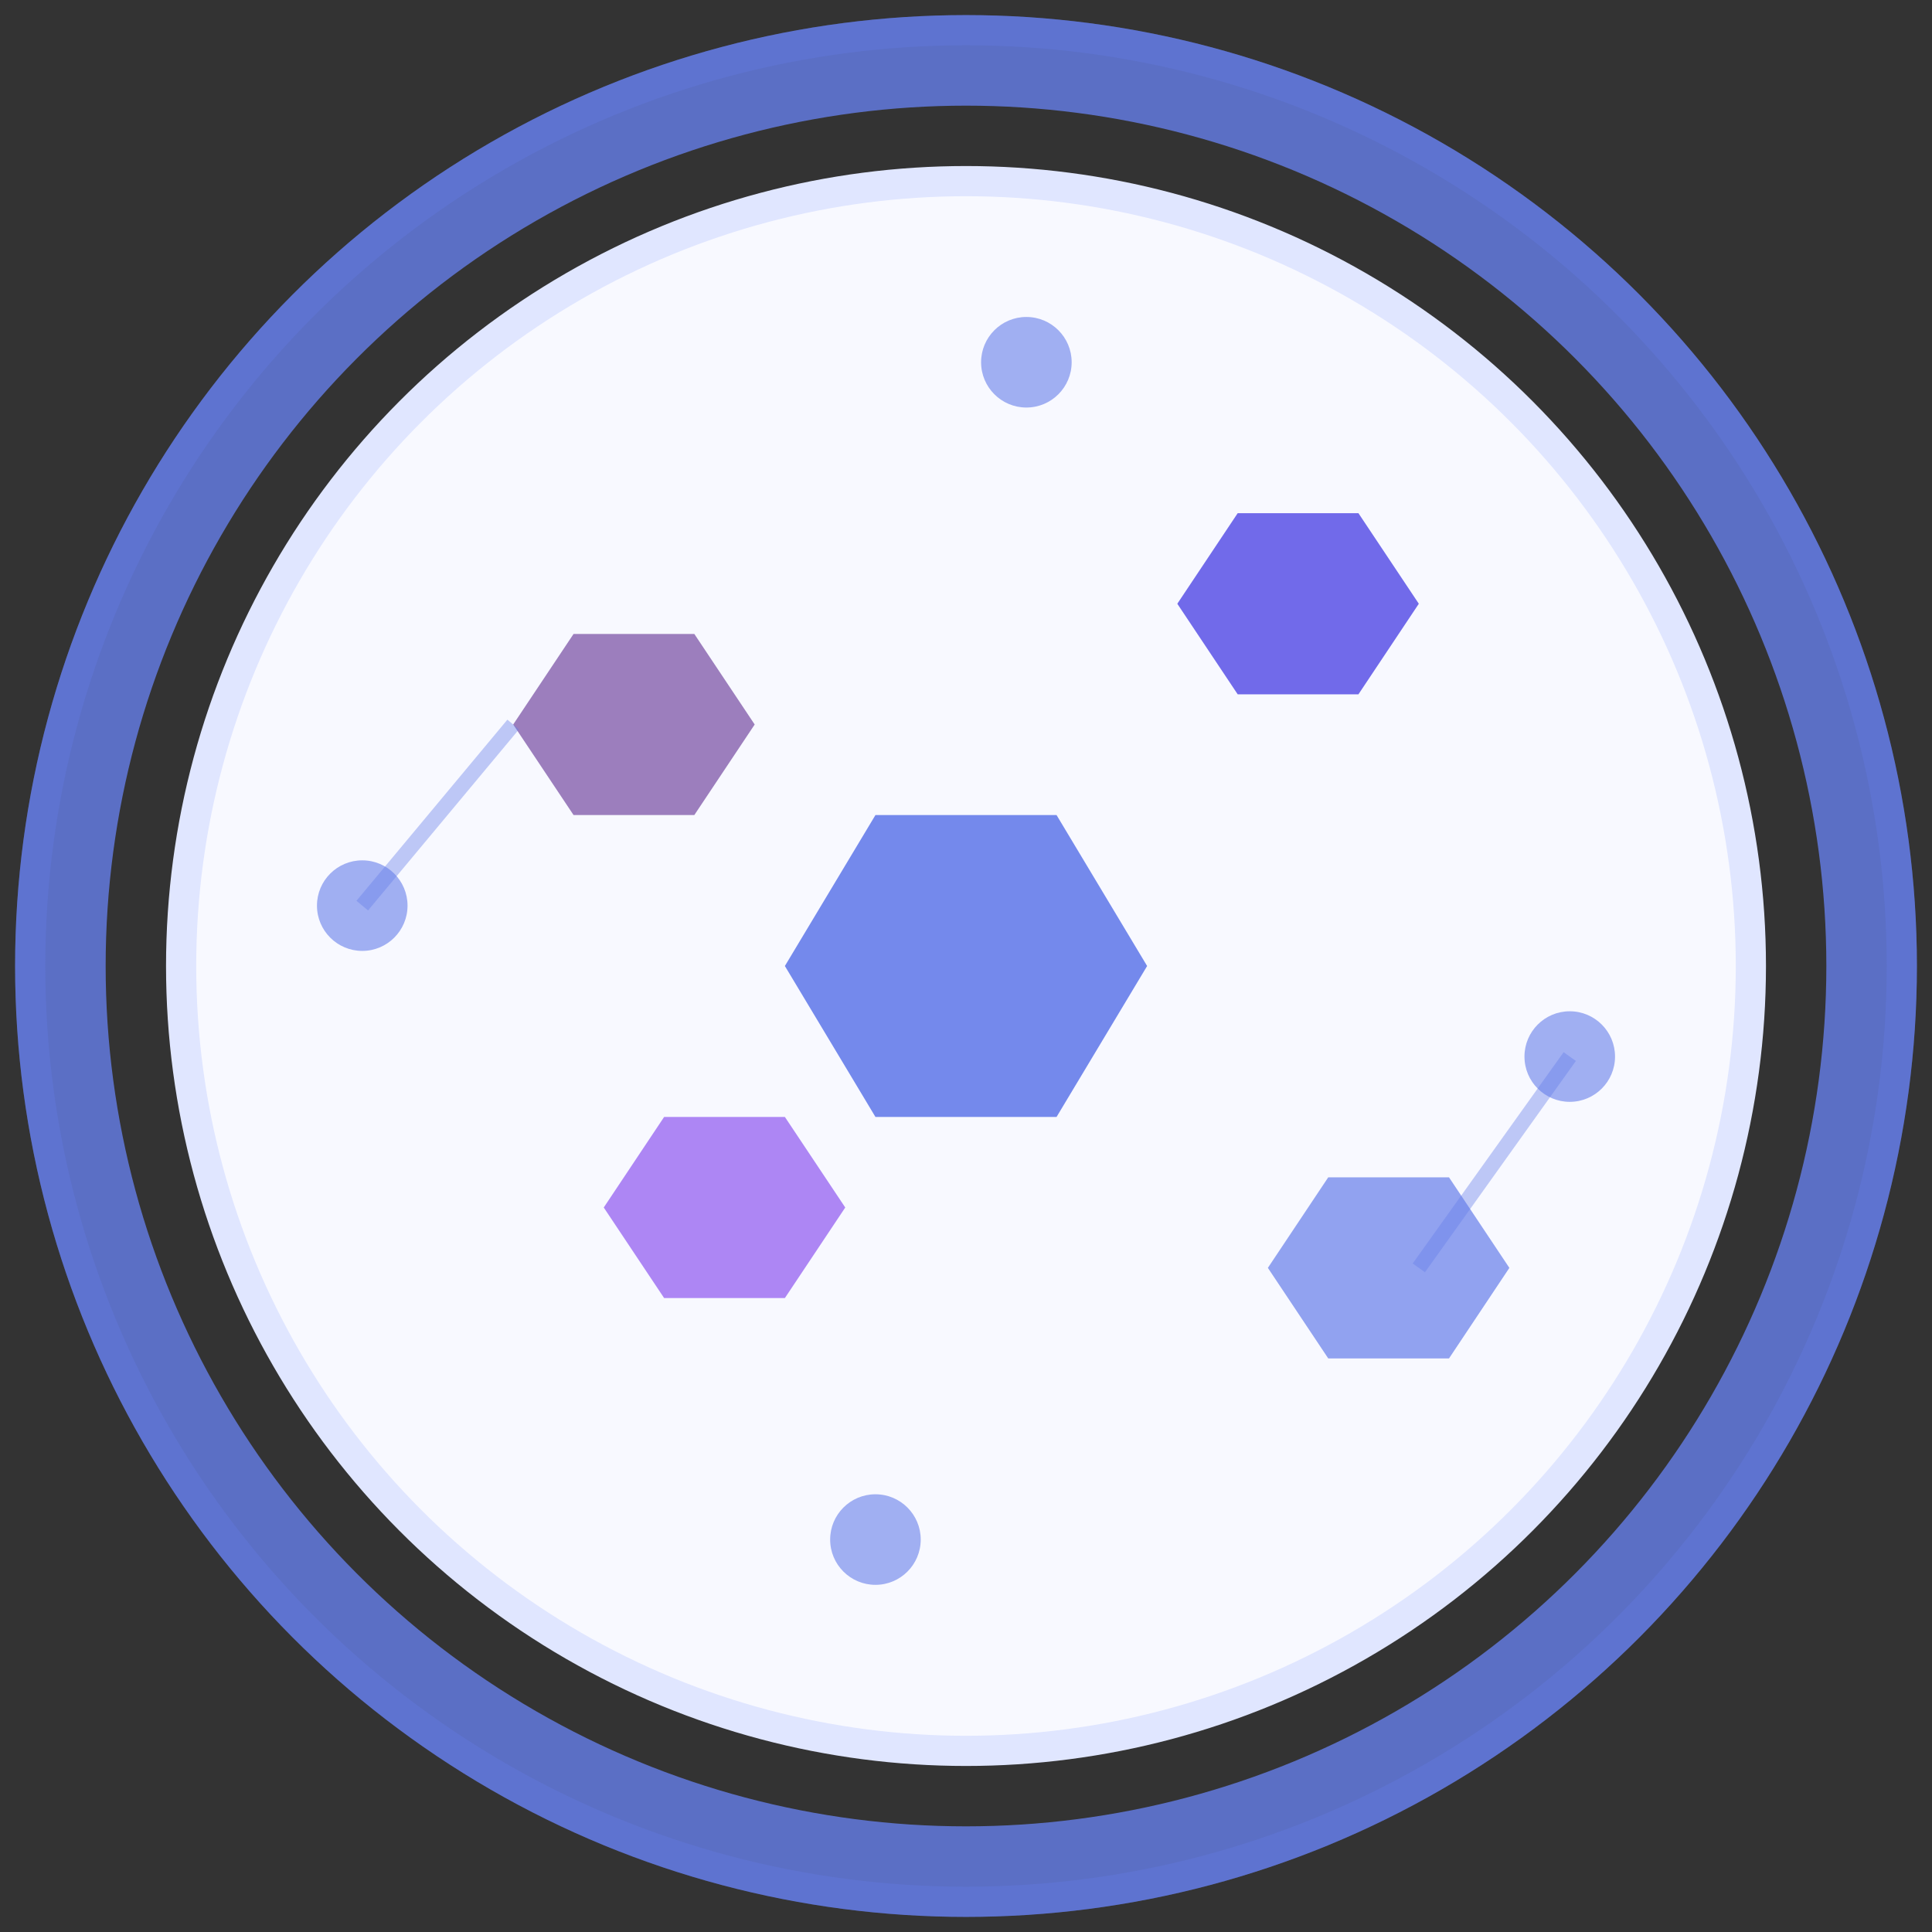 <svg width="64" height="64" viewBox="0 0 64 64" xmlns="http://www.w3.org/2000/svg">
  <rect x="0" y="0" width="64" height="64" fill="#333333" stroke="none"/>
  <!-- 外层显微镜视野圆环 -->
  <circle cx="32" cy="32" r="30" fill="none" stroke="#667eea" stroke-width="3" opacity="0.8"/>
  
  <!-- 内层视野背景 -->
  <circle cx="32" cy="32" r="26" fill="#f8f9ff" stroke="#e0e6ff" stroke-width="1"/>
  
  <!-- 晶粒结构 - 六边形颗粒 -->
  <g transform="translate(32,32)">
    <!-- 中心大晶粒 -->
    <polygon points="-6,0 -3,-5 3,-5 6,0 3,5 -3,5" fill="#667eea" opacity="0.9"/>
    
    <!-- 左上小晶粒 -->
    <polygon points="-15,-8 -13,-11 -9,-11 -7,-8 -9,-5 -13,-5" fill="#764ba2" opacity="0.7"/>
    
    <!-- 右上小晶粒 -->
    <polygon points="7,-12 9,-15 13,-15 15,-12 13,-9 9,-9" fill="#4f46e5" opacity="0.8"/>
    
    <!-- 左下小晶粒 -->
    <polygon points="-12,8 -10,5 -6,5 -4,8 -6,11 -10,11" fill="#7c3aed" opacity="0.6"/>
    
    <!-- 右下小晶粒 -->
    <polygon points="10,10 12,7 16,7 18,10 16,13 12,13" fill="#667eea" opacity="0.7"/>
    
    <!-- AI科技感元素 - 小圆点连线 -->
    <circle cx="-20" cy="-2" r="1.5" fill="#667eea" opacity="0.6"/>
    <circle cx="20" cy="3" r="1.5" fill="#667eea" opacity="0.6"/>
    <circle cx="2" cy="-20" r="1.5" fill="#667eea" opacity="0.6"/>
    <circle cx="-3" cy="19" r="1.5" fill="#667eea" opacity="0.6"/>
    
    <!-- 连接线 -->
    <line x1="-20" y1="-2" x2="-15" y2="-8" stroke="#667eea" stroke-width="0.5" opacity="0.4"/>
    <line x1="20" y1="3" x2="15" y2="10" stroke="#667eea" stroke-width="0.5" opacity="0.4"/>
  </g>
  
  <!-- 外圈装饰 -->
  <circle cx="32" cy="32" r="31" fill="none" stroke="#667eea" stroke-width="1" opacity="0.3"/>
</svg>